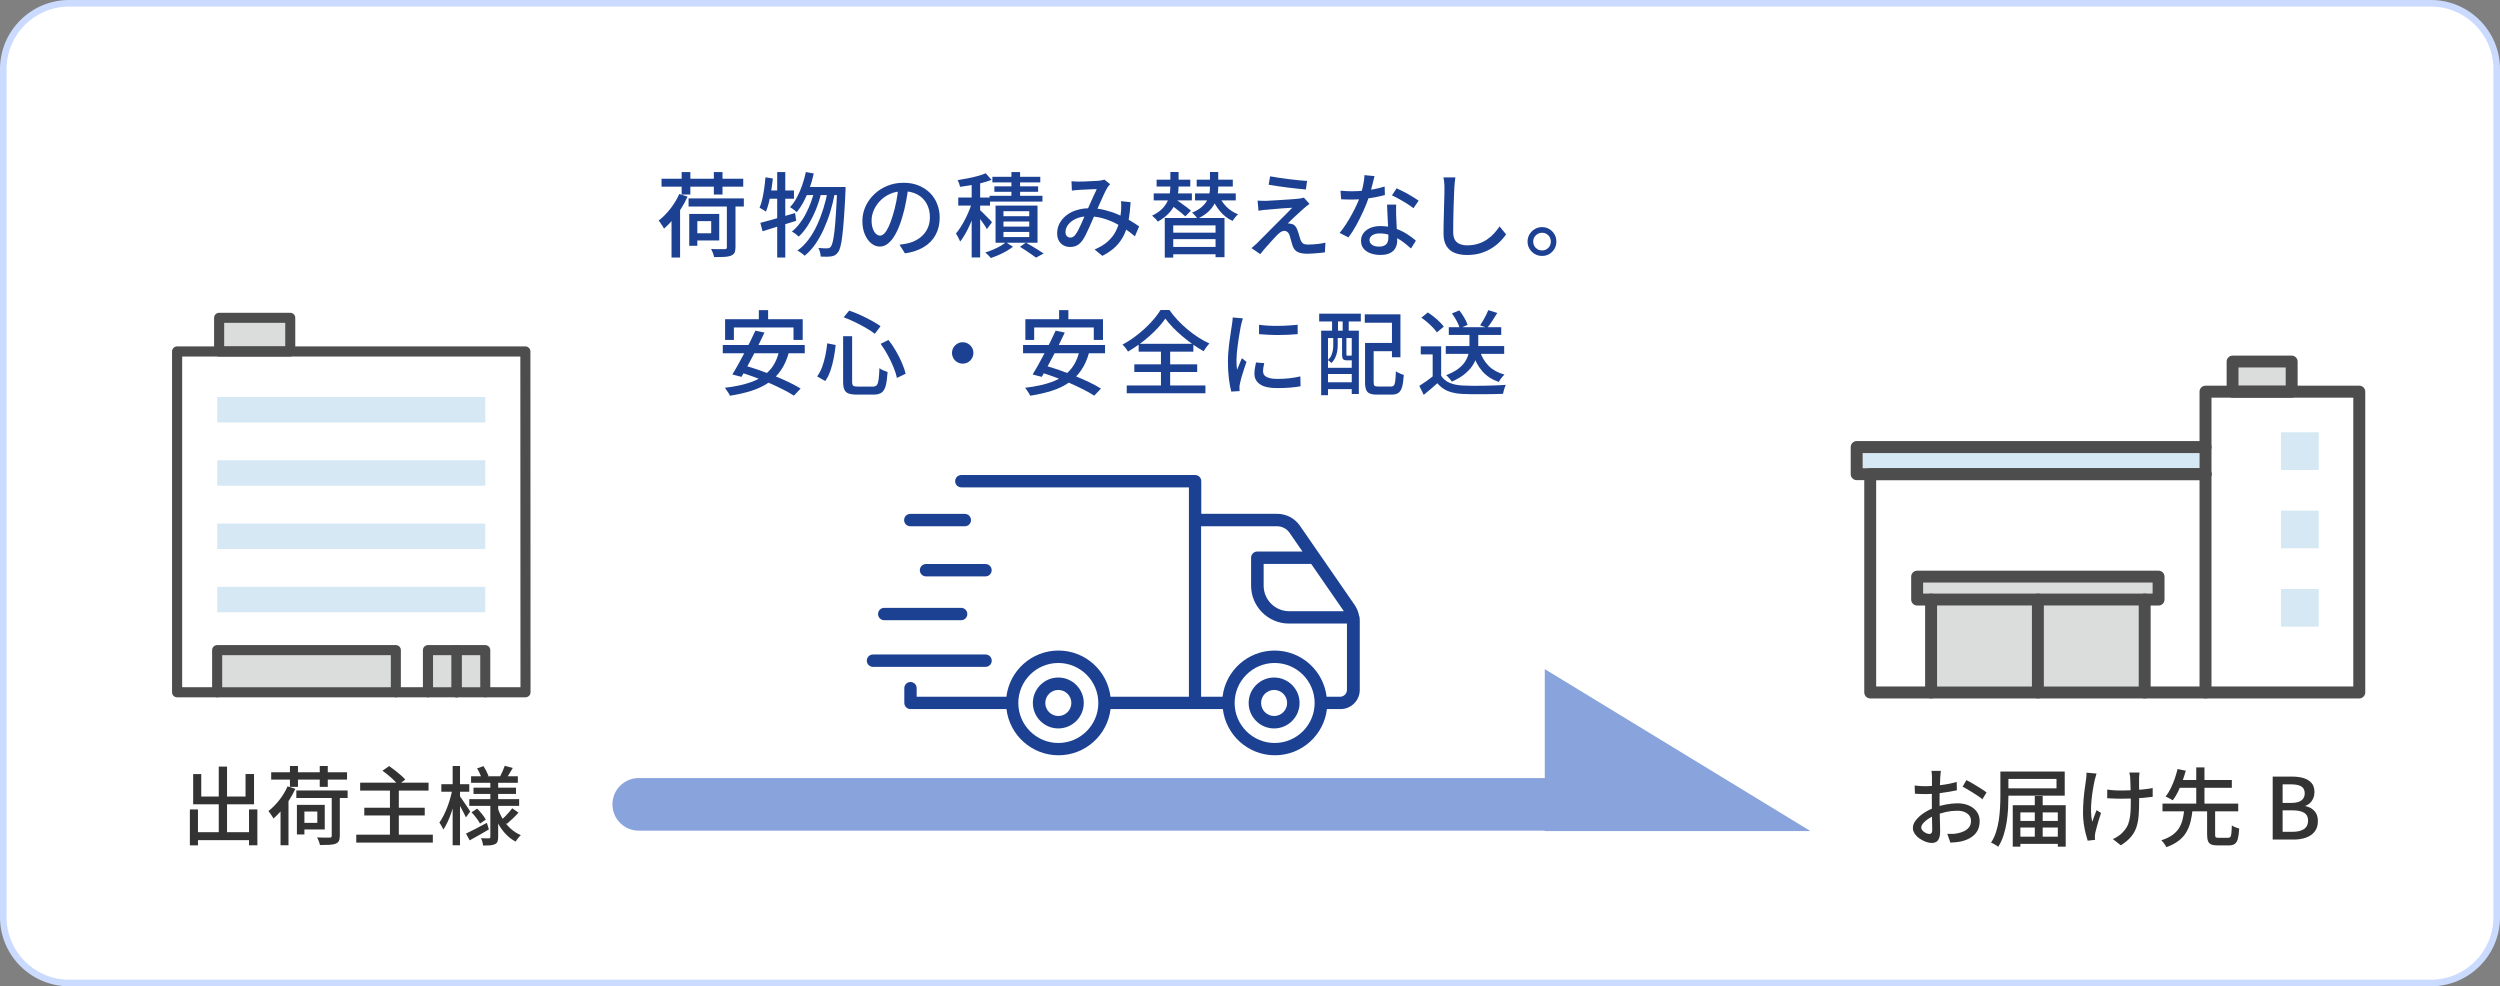 <?xml version="1.0" encoding="UTF-8"?>
<svg id="_レイヤー_2" data-name="レイヤー_2" xmlns="http://www.w3.org/2000/svg" viewBox="0 0 379.99 149.91">
  <rect x="0" y="0" width="379.99" height="149.91" fill="#808080" stroke="none"/>
  <defs>
    <style>
      .cls-1 {
        fill: #4d4d4d;
      }

      .cls-2 {
        fill: #fff;
      }

      .cls-3 {
        fill: #cadbff;
      }

      .cls-4 {
        fill: #d6e8f3;
      }

      .cls-5 {
        fill: #dbdcdc;
      }

      .cls-6 {
        fill: #333;
      }

      .cls-7 {
        fill: #1c4193;
      }

      .cls-8 {
        fill: #89a3dd;
      }
    </style>
  </defs>
  <g id="_レイヤー_1-2" data-name="レイヤー_1">
    <g>
      <g>
        <rect class="cls-2" x=".5" y=".5" width="378.99" height="148.91" rx="10" ry="10"/>
        <path class="cls-3" d="M369.49,149.91H10.5c-5.79,0-10.5-4.71-10.5-10.5V10.5C0,4.71,4.71,0,10.5,0h358.99c5.79,0,10.5,4.71,10.5,10.5v128.91c0,5.79-4.71,10.5-10.5,10.5ZM10.5,1C5.26,1,1,5.26,1,10.5v128.91c0,5.24,4.26,9.5,9.5,9.5h358.99c5.24,0,9.5-4.26,9.5-9.5V10.5c0-5.24-4.26-9.5-9.5-9.5H10.5Z"/>
      </g>
      <g>
        <g>
          <g>
            <rect class="cls-5" x="33.79" y="99.59" width="25.62" height="4.86"/>
            <rect class="cls-5" x="70.17" y="99.59" width="2.82" height="4.86"/>
            <rect class="cls-5" x="65.82" y="99.59" width="2.82" height="4.86"/>
            <rect class="cls-5" x="34.08" y="49.08" width="9.27" height="3.58"/>
            <path class="cls-2" d="M74.53,104.45v-5.63c0-.42-.34-.77-.77-.77h-8.71c-.42,0-.77.34-.77.77v5.63h-3.35v-5.63c0-.42-.34-.77-.77-.77h-27.15c-.42,0-.77.34-.77.77v5.63h-4.56v-50.26h51.4l.02,50.26h-4.58Z"/>
            <g>
              <g>
                <path class="cls-1" d="M79.87,105.99H26.92c-.42,0-.77-.34-.77-.77v-51.8c0-.42.34-.77.77-.77h52.93c.42,0,.77.34.77.77l.02,51.8c0,.2-.08.4-.22.54s-.34.23-.54.23ZM27.69,104.45h51.42l-.02-50.26H27.69v50.26Z"/>
                <rect class="cls-4" x="33.02" y="60.34" width="40.74" height="3.87"/>
                <rect class="cls-4" x="33.02" y="69.96" width="40.74" height="3.87"/>
                <rect class="cls-4" x="33.02" y="79.58" width="40.74" height="3.87"/>
                <rect class="cls-4" x="33.02" y="89.2" width="40.74" height="3.87"/>
                <path class="cls-1" d="M60.17,105.99c-.42,0-.77-.34-.77-.77v-5.63h-25.62v5.63c0,.42-.34.77-.77.77s-.77-.34-.77-.77v-6.4c0-.42.34-.77.77-.77h27.15c.42,0,.77.34.77.77v6.4c0,.42-.34.77-.77.77Z"/>
                <path class="cls-1" d="M69.41,105.99c-.42,0-.77-.34-.77-.77v-5.63h-2.82v5.63c0,.42-.34.77-.77.77s-.77-.34-.77-.77v-6.4c0-.42.34-.77.77-.77h4.35c.42,0,.77.34.77.77v6.4c0,.42-.34.77-.77.77Z"/>
                <path class="cls-1" d="M73.76,105.99c-.42,0-.77-.34-.77-.77v-5.63h-2.82v5.63c0,.42-.34.77-.77.77s-.77-.34-.77-.77v-6.4c0-.42.34-.77.77-.77h4.35c.42,0,.77.34.77.77v6.4c0,.42-.34.77-.77.77Z"/>
              </g>
              <path class="cls-1" d="M44.11,54.19h-10.8c-.42,0-.77-.34-.77-.77v-5.11c0-.42.34-.77.77-.77h10.8c.42,0,.77.34.77.77v5.11c0,.42-.34.77-.77.77ZM34.08,52.65h9.27v-3.58h-9.27v3.58Z"/>
            </g>
          </g>
          <g>
            <path class="cls-6" d="M28.86,123.03h1.23v5.46h-1.23v-5.46ZM29.36,117.66h1.23v3.41h6.73v-3.42h1.29v4.6h-9.25v-4.59ZM29.46,126.49h9.04v1.21h-9.04v-1.21ZM33.25,116.52h1.26v10.7h-1.26v-10.7ZM37.85,123.03h1.27v5.45h-1.27v-5.45Z"/>
            <path class="cls-6" d="M43.71,119.52l1.18.38c-.26.57-.57,1.14-.92,1.69-.36.55-.74,1.07-1.15,1.55-.41.48-.83.9-1.25,1.27-.04-.09-.11-.21-.21-.35-.1-.14-.19-.28-.29-.43s-.19-.26-.27-.35c.58-.45,1.13-1.01,1.65-1.67.52-.66.94-1.36,1.26-2.09ZM41.22,117.38h11.53v1.12h-11.53v-1.12ZM42.64,122.3l1.21-1.2h0v7.38h-1.21v-6.19ZM44.07,116.43h1.22v3.17h-1.22v-3.17ZM45.04,120.15h7.8v1.14h-7.8v-1.14ZM45.13,122.34h1.14v4.5h-1.14v-4.5ZM45.73,122.34h3.63v3.74h-3.63v-1.01h2.5v-1.72h-2.5v-1.01ZM50.43,120.69h1.22v6.36c0,.33-.05.58-.14.77s-.26.32-.51.42c-.25.1-.57.15-.95.17-.38.02-.85.03-1.42.03-.03-.17-.08-.36-.17-.58-.09-.22-.17-.41-.26-.58.28,0,.55.02.81.03.26,0,.49.01.69,0,.2,0,.33,0,.41,0,.12,0,.2-.03.25-.07.04-.03.06-.1.06-.21v-6.33ZM48.6,116.43h1.22v3.17h-1.22v-3.17Z"/>
            <path class="cls-6" d="M54.15,126.87h11.64v1.2h-11.64v-1.2ZM54.74,118.96h10.4v1.21h-10.4v-1.21ZM55.37,122.77h9.19v1.18h-9.19v-1.18ZM58.14,117.14l1.01-.7c.28.19.57.41.88.65.31.24.61.49.89.73.28.24.51.47.68.68l-1.09.78c-.16-.2-.37-.43-.63-.68-.26-.26-.55-.51-.86-.77s-.6-.48-.89-.68ZM59.27,119.96h1.35v7.53h-1.35v-7.53Z"/>
            <path class="cls-6" d="M68.77,119.93l.71.25c-.09.51-.22,1.04-.36,1.6-.15.55-.31,1.1-.49,1.64-.18.54-.38,1.04-.59,1.5-.21.46-.43.85-.66,1.18-.06-.16-.15-.35-.27-.56-.12-.21-.22-.38-.32-.52.21-.29.41-.63.62-1.03.2-.4.39-.83.57-1.28.17-.46.33-.92.46-1.4.13-.48.25-.94.33-1.38ZM67.08,119.2h4.25v1.14h-4.25v-1.14ZM68.8,116.43h1.12v12.05h-1.12v-12.05ZM69.85,120.97c.08.09.19.24.34.46s.31.46.49.72.34.5.49.72c.15.22.25.38.3.47l-.65.9c-.08-.17-.18-.39-.31-.64-.13-.25-.27-.52-.42-.79-.15-.27-.29-.53-.43-.77-.13-.24-.25-.43-.33-.57l.53-.49ZM70.82,126.71c.41-.19.89-.43,1.46-.73.56-.29,1.13-.6,1.72-.91l.31,1c-.49.29-.99.58-1.5.87s-.98.56-1.42.79l-.56-1.03ZM71.33,121.46h7.58v1.03h-7.58v-1.03ZM71.6,117.99h7.11v.99h-7.11v-.99ZM71.68,123.46l.84-.55c.25.24.5.52.75.83s.44.58.57.83l-.88.61c-.12-.23-.3-.51-.55-.84-.24-.33-.49-.62-.74-.88ZM71.97,119.72h6.46v.95h-6.46v-.95ZM72.51,116.79l.97-.34c.16.23.31.49.45.77s.25.52.32.71l-1.04.39c-.05-.21-.15-.46-.28-.75-.13-.29-.27-.55-.42-.79ZM74.54,118.66h1.18v8.54c0,.3-.04.54-.1.71s-.19.3-.38.4c-.2.09-.45.15-.75.18-.3.02-.65.03-1.05.03-.02-.16-.06-.34-.12-.57-.07-.22-.14-.41-.21-.55.25,0,.5.01.73.02.24,0,.4,0,.47,0,.09,0,.14-.02.17-.05.03-.03.05-.09.05-.16v-8.54ZM75.66,122.81c.2.62.46,1.19.79,1.73.33.54.72,1.01,1.18,1.42.46.41.96.73,1.53.98-.08.07-.17.16-.27.28s-.19.24-.29.36c-.09.12-.17.24-.23.34-.57-.3-1.09-.7-1.54-1.19-.46-.49-.85-1.05-1.18-1.68-.33-.63-.61-1.31-.83-2.04l.83-.2ZM76.72,116.4l1.22.33c-.17.29-.34.57-.51.85-.17.28-.32.52-.45.71l-.96-.29c.12-.22.25-.49.38-.79.13-.3.24-.57.32-.81ZM77.87,122.86l.94.66c-.28.31-.58.62-.9.92-.33.3-.62.57-.88.79l-.81-.6c.17-.16.36-.34.56-.54.2-.2.4-.42.59-.64s.36-.42.49-.6Z"/>
          </g>
        </g>
        <g>
          <g>
            <path class="cls-6" d="M295.01,117.15c-.02.08-.03.18-.04.29,0,.12-.02.24-.03.36-.01.13-.02.24-.03.34,0,.23-.02.49-.03.8-.01.31-.03.64-.04,1-.01.36-.02.72-.03,1.08,0,.36,0,.71,0,1.03s0,.71.01,1.13c0,.42.02.83.03,1.23s.02.78.03,1.12c0,.34.01.61.01.81,0,.46-.05.82-.16,1.08-.11.26-.26.44-.44.55-.19.1-.41.16-.67.16-.28,0-.58-.06-.91-.18s-.64-.29-.94-.49-.54-.45-.73-.73-.29-.57-.29-.88c0-.4.15-.8.46-1.19.31-.39.71-.76,1.21-1.09.5-.33,1.04-.6,1.6-.81.59-.22,1.19-.38,1.81-.49s1.17-.17,1.68-.17c.65,0,1.23.11,1.74.33.51.22.91.53,1.21.94.29.41.44.89.44,1.44,0,.51-.1.97-.3,1.38-.2.41-.51.75-.93,1.04s-.94.51-1.57.66c-.29.06-.58.1-.86.13-.28.03-.54.05-.79.06l-.47-1.33c.26,0,.52,0,.79,0,.27,0,.52-.04.77-.09.36-.07.7-.18,1.01-.33.31-.15.56-.36.75-.61s.28-.57.28-.93c0-.34-.09-.62-.27-.85-.18-.23-.43-.4-.74-.53-.31-.12-.67-.18-1.07-.18-.56,0-1.12.06-1.68.18-.55.12-1.1.28-1.64.49-.4.16-.76.34-1.09.56-.33.22-.59.44-.78.67s-.29.45-.29.66c0,.13.04.25.13.37.09.12.19.22.32.31.13.09.26.16.4.21s.26.08.38.08c.13,0,.24-.04.32-.14.08-.09.12-.24.12-.46,0-.24,0-.58-.02-1.03-.01-.44-.02-.93-.03-1.46,0-.53-.01-1.05-.01-1.54,0-.37,0-.76,0-1.16,0-.4,0-.79.01-1.16,0-.37,0-.7.01-.99,0-.29,0-.49,0-.62,0-.09,0-.21-.01-.34,0-.13-.02-.26-.03-.38,0-.13-.02-.23-.04-.31h1.43ZM291.02,119.4c.37.04.69.07.96.08.27.01.52.02.77.02.32,0,.68-.02,1.09-.05.41-.03.82-.08,1.24-.13s.83-.12,1.23-.2c.4-.08.77-.17,1.1-.27l.03,1.27c-.35.08-.73.15-1.15.22-.42.07-.84.13-1.27.19-.43.06-.84.1-1.22.13-.39.03-.73.04-1.02.04-.39,0-.72,0-.99-.02-.27-.01-.51-.03-.73-.04l-.04-1.25ZM298.89,118.58c.32.16.68.35,1.07.58s.77.46,1.13.69c.36.23.65.43.86.6l-.64,1.04c-.16-.15-.36-.31-.62-.48-.25-.17-.53-.35-.82-.53-.29-.18-.57-.35-.84-.51-.27-.16-.51-.29-.72-.4l.57-.99Z"/>
            <path class="cls-6" d="M304.04,117.27h1.23v3.81c0,.55-.02,1.16-.05,1.83-.04.66-.11,1.34-.21,2.03-.11.69-.27,1.36-.47,2s-.48,1.24-.82,1.77c-.08-.07-.18-.15-.32-.23-.13-.08-.27-.16-.41-.24s-.26-.13-.36-.17c.33-.5.59-1.05.77-1.64s.33-1.2.42-1.83c.09-.63.15-1.24.18-1.84.03-.6.05-1.16.05-1.68v-3.81ZM304.78,117.27h9.05v3.67h-9.05v-1.12h7.8v-1.43h-7.8v-1.12ZM305.94,122.39h8.04v6.3h-1.2v-5.21h-5.69v5.21h-1.16v-6.3ZM306.51,124.78h6.89v1h-6.89v-1ZM306.51,127.17h6.89v1.09h-6.89v-1.09ZM309.28,120.99h1.2v6.75h-1.2v-6.75Z"/>
            <path class="cls-6" d="M318.66,117.59c-.03.14-.08.3-.13.47-.05.18-.1.33-.13.46-.1.42-.19.91-.28,1.44-.09.54-.17,1.1-.22,1.68-.06.58-.08,1.15-.07,1.72s.07,1.08.18,1.56c.09-.24.19-.53.31-.86s.24-.64.35-.92l.68.43c-.11.32-.22.67-.34,1.05-.11.38-.22.74-.31,1.09-.1.34-.17.63-.22.85-.02.1-.03.21-.05.33s-.02.21-.02.28,0,.15.01.23c0,.09.02.17.03.25l-1.13.13c-.09-.27-.19-.63-.3-1.07-.12-.45-.21-.94-.29-1.48s-.12-1.07-.12-1.61c0-.71.03-1.4.08-2.05s.12-1.26.2-1.8c.07-.54.14-.99.19-1.35.03-.16.04-.33.05-.51,0-.17.01-.33.01-.47l1.52.14ZM320.28,120.01c.2.03.41.05.64.08.22.03.46.04.7.05.24,0,.47.01.71.01.55,0,1.11-.01,1.7-.04.58-.03,1.15-.07,1.7-.12.55-.06,1.04-.13,1.47-.21v1.33c-.42.06-.89.11-1.43.16-.54.04-1.1.08-1.69.1-.59.02-1.17.03-1.74.03-.19,0-.41,0-.66-.01-.25,0-.49-.02-.73-.03s-.46-.02-.66-.03v-1.31ZM325.2,117.4c-.02.12-.03.25-.04.39s-.02.28-.03.43v.5c0,.23,0,.49,0,.77,0,.29,0,.58.01.88,0,.3,0,.57,0,.83v.61c0,.75-.02,1.45-.07,2.08-.04.63-.15,1.22-.32,1.77-.17.55-.45,1.05-.83,1.51-.38.46-.9.9-1.57,1.31l-1.2-.94c.22-.09.47-.23.73-.4s.48-.34.65-.51c.3-.29.54-.59.72-.9s.31-.67.4-1.05c.09-.39.15-.81.18-1.29s.04-1,.04-1.59c0-.22,0-.51,0-.84,0-.34-.01-.69-.03-1.05-.01-.36-.02-.69-.03-.99s-.02-.53-.03-.69c0-.16-.03-.31-.06-.45s-.05-.27-.07-.36h1.51Z"/>
            <path class="cls-6" d="M331.99,123.05h1.27c-.06.64-.16,1.25-.3,1.82s-.35,1.1-.63,1.59c-.28.49-.67.93-1.16,1.31-.49.39-1.12.72-1.9,1-.04-.11-.11-.23-.19-.36-.09-.13-.18-.25-.28-.38s-.2-.23-.29-.31c.7-.22,1.27-.5,1.7-.81.43-.32.77-.67,1.01-1.07.24-.4.41-.83.53-1.29.11-.46.19-.96.25-1.49ZM328.69,122.14h11.51v1.18h-11.51v-1.18ZM330.98,116.89l1.25.25c-.14.5-.3,1.03-.5,1.57s-.42,1.08-.66,1.59c-.25.51-.52.96-.83,1.34-.1-.06-.21-.13-.34-.2-.13-.07-.26-.14-.39-.21-.13-.06-.25-.11-.35-.15.29-.37.56-.8.79-1.27.23-.48.44-.97.61-1.47.17-.51.31-.99.42-1.44ZM330.83,118.56h8.4v1.18h-8.4v-1.18ZM333.82,116.64h1.25v5.86h-1.25v-5.86ZM335.46,123.03h1.23v3.83c0,.21.03.34.1.4.06.06.21.08.45.08h1.42c.15,0,.26-.04.34-.14.08-.09.13-.27.16-.53s.05-.67.07-1.22c.09.07.2.14.33.2.13.06.27.12.42.17.14.05.27.09.37.12-.04.68-.11,1.2-.21,1.57s-.27.63-.48.77c-.21.15-.51.22-.89.22h-1.69c-.43,0-.76-.05-.99-.15s-.39-.27-.48-.51c-.09-.24-.14-.57-.14-.99v-3.83Z"/>
            <path class="cls-6" d="M345.44,127.62v-9.58h2.98c.65,0,1.23.08,1.73.23.51.16.91.41,1.2.75.29.34.44.8.44,1.37,0,.31-.05.61-.16.88s-.26.52-.46.73-.45.37-.74.46v.07c.55.11,1,.36,1.35.73s.53.89.53,1.54-.16,1.16-.47,1.57-.75.73-1.3.93c-.55.2-1.18.31-1.89.31h-3.2ZM346.95,122.04h1.29c.73,0,1.25-.13,1.58-.39s.49-.61.49-1.05c0-.49-.17-.85-.51-1.06-.34-.21-.84-.32-1.52-.32h-1.33v2.82ZM346.95,126.43h1.52c.75,0,1.32-.14,1.73-.42.41-.28.62-.71.62-1.29,0-.54-.2-.93-.6-1.18-.4-.25-.99-.37-1.75-.37h-1.52v3.25Z"/>
          </g>
          <g>
            <rect class="cls-5" x="340.25" y="55.87" width="7.16" height="2.76"/>
            <polygon class="cls-4" points="283.12 68.86 334.32 68.86 334.32 71.16 284.27 71.16 283.12 71.16 283.12 68.86"/>
            <path class="cls-2" d="M285.17,72.98h49.15v31.36h-7.44v-12.3h1.21c.5,0,.91-.41.91-.91v-3.48c0-.5-.41-.91-.91-.91h-36.69c-.5,0-.91.41-.91.91v3.48c0,.5.41.91.91.91h1.21v12.3h-7.44v-31.36Z"/>
            <rect class="cls-5" x="292.31" y="88.55" width="34.87" height="1.67"/>
            <rect class="cls-5" x="294.43" y="92.04" width="14.41" height="12.3"/>
            <rect class="cls-5" x="310.65" y="92.04" width="14.41" height="12.3"/>
            <polygon class="cls-2" points="357.69 104.34 336.14 104.34 336.14 60.44 339.34 60.44 348.32 60.44 357.69 60.44 357.69 104.34"/>
            <g>
              <path class="cls-1" d="M335.23,106.16h-50.96c-.5,0-.91-.41-.91-.91v-33.18c0-.5.41-.91.91-.91h50.96c.5,0,.91.41.91.91s-.41.91-.91.91h-50.06v31.36h50.06c.5,0,.91.41.91.91s-.41.91-.91.91Z"/>
              <path class="cls-1" d="M335.23,72.98h-53.02c-.5,0-.91-.41-.91-.91v-4.12c0-.5.41-.91.91-.91h53.02c.5,0,.91.41.91.91s-.41.91-.91.91h-52.11v2.3h52.11c.5,0,.91.41.91.91s-.41.91-.91.91Z"/>
              <path class="cls-1" d="M358.6,106.16h-23.37c-.5,0-.91-.41-.91-.91v-45.72c0-.5.41-.91.91-.91h23.37c.5,0,.91.41.91.91v45.72c0,.5-.41.91-.91.91ZM336.14,104.34h21.55v-43.9h-21.55v43.9Z"/>
              <path class="cls-1" d="M348.32,60.44h-8.97c-.5,0-.91-.41-.91-.91v-4.57c0-.5.41-.91.91-.91h8.97c.5,0,.91.41.91.91v4.57c0,.5-.41.91-.91.91ZM340.25,58.62h7.16v-2.76h-7.16v2.76Z"/>
              <path class="cls-1" d="M325.98,106.16c-.5,0-.91-.41-.91-.91v-14.12c0-.5.41-.91.91-.91s.91.41.91.91v14.12c0,.5-.41.91-.91.91Z"/>
              <path class="cls-1" d="M309.75,106.16c-.5,0-.91-.41-.91-.91v-14.12c0-.5.41-.91.91-.91s.91.41.91.91v14.12c0,.5-.41.91-.91.91Z"/>
              <path class="cls-1" d="M293.52,106.16c-.5,0-.91-.41-.91-.91v-14.12c0-.5.41-.91.91-.91s.91.41.91.91v14.12c0,.5-.41.91-.91.91Z"/>
              <path class="cls-1" d="M328.09,92.04h-36.69c-.5,0-.91-.41-.91-.91v-3.48c0-.5.41-.91.91-.91h36.69c.5,0,.91.41.91.91v3.48c0,.5-.41.91-.91.91ZM292.31,90.22h34.87v-1.67h-34.87v1.67Z"/>
              <rect class="cls-4" x="346.7" y="65.7" width="5.73" height="5.74" transform="translate(699.13 137.14) rotate(180)"/>
              <rect class="cls-4" x="346.7" y="77.61" width="5.73" height="5.73" transform="translate(699.13 160.95) rotate(180)"/>
              <rect class="cls-4" x="346.7" y="89.52" width="5.73" height="5.73" transform="translate(699.13 184.77) rotate(180)"/>
            </g>
          </g>
        </g>
        <g>
          <path class="cls-8" d="M240.88,126.26H97.09c-2.21,0-4-1.79-4-4s1.79-4,4-4h143.79c2.21,0,4,1.79,4,4s-1.79,4-4,4Z"/>
          <g>
            <path class="cls-7" d="M160.86,102.98c-2.13,0-3.87,1.74-3.87,3.87s1.74,3.87,3.87,3.87,3.87-1.74,3.87-3.87-1.74-3.87-3.87-3.87ZM160.86,108.83c-1.09,0-1.98-.89-1.98-1.98s.89-1.98,1.98-1.98,1.98.89,1.98,1.98-.89,1.98-1.98,1.98Z"/>
            <path class="cls-7" d="M193.66,102.98c-2.13,0-3.87,1.74-3.87,3.87s1.74,3.87,3.87,3.87,3.87-1.74,3.87-3.87-1.74-3.87-3.87-3.87ZM193.66,108.83c-1.09,0-1.98-.89-1.98-1.98s.89-1.98,1.98-1.98,1.98.89,1.98,1.98-.89,1.98-1.98,1.98Z"/>
            <path class="cls-7" d="M138.36,79.99h8.29c.52,0,.94-.42.94-.94s-.42-.94-.94-.94h-8.29c-.52,0-.94.42-.94.94s.42.94.94.94Z"/>
            <path class="cls-7" d="M139.81,86.67c0,.52.42.94.94.94h9.04c.52,0,.94-.42.94-.94s-.42-.94-.94-.94h-9.04c-.52,0-.94.42-.94.94Z"/>
            <path class="cls-7" d="M134.4,94.27h11.69c.52,0,.94-.42.94-.94s-.42-.94-.94-.94h-11.69c-.52,0-.94.42-.94.94s.42.94.94.94Z"/>
            <path class="cls-7" d="M150.74,100.42c0-.52-.42-.94-.94-.94h-17.11c-.52,0-.94.42-.94.94s.42.94.94.94h17.11c.52,0,.94-.42.94-.94Z"/>
            <path class="cls-7" d="M206.58,93.67s0-.03,0-.04c-.1-.6-.33-1.17-.68-1.68l-5.32-7.7s0,0,0,0l-2.99-4.33c-.79-1.14-2.08-1.82-3.46-1.82h-11.54v-4.96c0-.52-.42-.94-.94-.94h-35.53c-.52,0-.94.42-.94.94s.42.94.94.94h34.59v31.82h-11.92c-.47-3.95-3.83-7.02-7.91-7.02s-7.44,3.07-7.91,7.02h-13.64v-1.3c0-.52-.42-.94-.94-.94s-.94.42-.94.94v2.24c0,.52.42.94.94.94h14.59c.47,3.95,3.83,7.02,7.91,7.02s7.44-3.07,7.91-7.02h17.07c.47,3.95,3.83,7.02,7.91,7.02s7.44-3.07,7.91-7.02h2.07c1.61,0,2.92-1.31,2.92-2.92v-10.53c0-.23-.02-.45-.06-.67ZM160.86,112.93c-3.35,0-6.08-2.73-6.08-6.08s2.73-6.08,6.08-6.08,6.08,2.73,6.08,6.08-2.73,6.08-6.08,6.08ZM204.26,92.9h-8.31c-2.14,0-3.88-1.74-3.88-3.88v-3.3h7.23l4.96,7.18ZM193.74,112.93c-3.35,0-6.08-2.73-6.08-6.08s2.73-6.08,6.08-6.08,6.08,2.73,6.08,6.08-2.73,6.08-6.08,6.08ZM203.71,105.9h-2.07c-.47-3.95-3.83-7.02-7.91-7.02s-7.44,3.07-7.91,7.02h-3.26v-25.91h11.54c.76,0,1.48.37,1.91,1l1.96,2.84h-6.87c-.52,0-.94.42-.94.94v4.25c0,3.18,2.59,5.76,5.76,5.76h8.81v10.08c0,.57-.47,1.04-1.04,1.04Z"/>
          </g>
          <g>
            <path class="cls-7" d="M103.24,29.48l1.27.41c-.28.62-.61,1.22-.99,1.82s-.8,1.16-1.24,1.67-.89.97-1.35,1.37c-.05-.1-.12-.23-.22-.38s-.21-.3-.31-.46c-.11-.16-.2-.29-.29-.38.62-.48,1.22-1.08,1.78-1.8.56-.71,1.01-1.46,1.36-2.25ZM100.55,27.17h12.42v1.2h-12.42v-1.2ZM102.07,32.48l1.3-1.29h0v7.95h-1.3v-6.66ZM103.61,26.15h1.32v3.42h-1.32v-3.42ZM104.66,30.16h8.4v1.23h-8.4v-1.23ZM104.76,32.52h1.23v4.84h-1.23v-4.84ZM105.41,32.52h3.91v4.03h-3.91v-1.09h2.69v-1.85h-2.69v-1.09ZM110.47,30.74h1.32v6.85c0,.35-.05.63-.15.83-.1.2-.29.34-.55.45-.27.1-.61.16-1.02.18s-.92.03-1.53.03c-.03-.18-.09-.39-.18-.62-.09-.24-.19-.45-.28-.62.3,0,.59.02.88.03.29,0,.53.01.74,0,.21,0,.36,0,.44,0,.13,0,.22-.03.27-.07s.07-.11.07-.22v-6.82ZM108.5,26.15h1.32v3.42h-1.32v-3.42Z"/>
            <path class="cls-7" d="M116.35,26.95l1.12.18c-.07.62-.15,1.25-.25,1.86-.1.62-.21,1.19-.34,1.74-.13.54-.29,1.02-.46,1.44-.07-.06-.17-.12-.29-.2-.12-.07-.24-.15-.36-.22-.13-.08-.23-.14-.32-.18.17-.38.31-.83.42-1.33.11-.5.21-1.04.29-1.6.08-.56.14-1.12.19-1.69ZM115.57,33.87c.45-.11.96-.25,1.53-.41.57-.16,1.18-.33,1.82-.52.64-.19,1.28-.37,1.93-.56l.17,1.18c-.88.27-1.77.55-2.67.83-.91.28-1.72.53-2.44.76l-.34-1.27ZM116.58,28.95h4.1v1.26h-4.34l.24-1.26ZM118.13,26.15h1.23v12.99h-1.23v-12.99ZM122.49,26.15l1.2.22c-.17.77-.38,1.52-.64,2.24-.26.72-.55,1.39-.88,2.01-.33.62-.69,1.16-1.07,1.63-.08-.07-.17-.15-.29-.25-.12-.1-.25-.19-.38-.29-.13-.09-.25-.17-.35-.22.39-.41.74-.9,1.04-1.47.3-.57.57-1.18.8-1.84.23-.66.42-1.34.57-2.04ZM123.86,28.81l.98.49c-.2.81-.46,1.64-.8,2.49s-.74,1.63-1.18,2.36c-.45.73-.93,1.33-1.46,1.81-.12-.12-.28-.25-.47-.4-.19-.14-.38-.26-.57-.36.41-.33.8-.73,1.16-1.2.36-.47.7-.99.99-1.57.3-.57.56-1.17.78-1.79.22-.62.41-1.23.56-1.83ZM125.83,28.94l1.04.48c-.17.93-.39,1.86-.67,2.77-.28.92-.61,1.79-.99,2.63-.38.84-.81,1.61-1.29,2.3-.48.69-1.02,1.27-1.62,1.75-.12-.12-.29-.26-.5-.41-.21-.15-.41-.28-.6-.37.62-.44,1.17-.99,1.67-1.65.5-.66.93-1.39,1.31-2.21.38-.81.7-1.67.98-2.57.28-.9.5-1.81.67-2.72ZM122.61,28.42h5.21v1.23h-5.78l.57-1.23ZM127.26,28.42h1.26v.4c0,.1,0,.18-.01.25-.07,1.59-.15,2.93-.23,4.03s-.16,2.01-.25,2.72c-.08.71-.18,1.26-.29,1.67s-.23.69-.37.85c-.15.21-.3.36-.46.45-.16.08-.35.15-.57.18-.19.03-.42.04-.71.05-.28,0-.58,0-.89-.02,0-.2-.04-.42-.1-.67-.06-.25-.15-.46-.26-.64.3.03.57.04.81.05.24,0,.43,0,.56,0,.12,0,.22-.02.29-.05.08-.03.15-.09.24-.19.1-.13.2-.38.29-.74s.18-.89.26-1.57c.08-.68.15-1.55.22-2.61.07-1.06.14-2.34.2-3.86v-.31Z"/>
            <path class="cls-7" d="M138.07,28.39c-.09.72-.21,1.48-.36,2.28-.15.8-.34,1.59-.58,2.37-.28.95-.6,1.76-.95,2.42-.35.66-.73,1.16-1.14,1.5-.41.35-.84.52-1.3.52s-.9-.16-1.3-.48c-.4-.32-.73-.78-.98-1.36s-.38-1.26-.38-2.04.16-1.53.48-2.23.77-1.32,1.34-1.86,1.23-.97,1.99-1.27c.76-.31,1.57-.46,2.45-.46s1.6.14,2.27.41,1.26.65,1.74,1.13c.48.48.85,1.04,1.1,1.69.25.64.38,1.33.38,2.06,0,.98-.2,1.85-.61,2.61s-1,1.38-1.79,1.86c-.78.48-1.75.81-2.88.97l-.83-1.32c.24-.03.47-.06.67-.09.21-.03.4-.07.57-.11.45-.1.88-.26,1.28-.48.41-.21.77-.49,1.08-.82.32-.33.57-.72.75-1.17.18-.45.27-.95.27-1.51s-.09-1.08-.27-1.56c-.18-.48-.44-.9-.78-1.25-.35-.36-.77-.63-1.27-.83-.5-.2-1.07-.3-1.71-.3-.76,0-1.45.14-2.04.41-.6.27-1.1.63-1.52,1.07s-.73.92-.95,1.43c-.21.51-.32,1.01-.32,1.48,0,.53.06.97.2,1.32.13.35.29.61.49.78s.4.25.6.25.42-.1.63-.31c.21-.21.43-.54.65-1,.22-.46.44-1.04.65-1.75.21-.67.39-1.39.54-2.15.14-.76.25-1.5.31-2.23l1.5.03Z"/>
            <path class="cls-7" d="M147.8,30.58l.8.34c-.14.5-.31,1.02-.5,1.56-.2.54-.41,1.07-.64,1.59-.23.52-.47,1.01-.74,1.47-.26.46-.52.85-.78,1.18-.08-.19-.17-.4-.3-.64-.13-.24-.24-.44-.34-.59.24-.28.49-.61.73-1,.25-.39.48-.8.71-1.25.22-.44.43-.89.61-1.35.18-.46.33-.89.46-1.3ZM149.81,26.32l.9,1.02c-.43.17-.92.32-1.46.46s-1.1.25-1.67.35c-.57.1-1.12.18-1.65.25-.03-.15-.08-.32-.15-.52-.08-.2-.15-.36-.22-.5.5-.08,1.02-.18,1.55-.28s1.03-.22,1.51-.35c.48-.13.88-.27,1.22-.42ZM145.65,30.02h4.83v1.23h-4.83v-1.23ZM147.69,27.37h1.29v11.76h-1.29v-11.76ZM148.87,31.85c.09.08.23.2.41.38l.57.57c.21.21.39.4.57.58s.29.32.36.4l-.77,1.04c-.08-.15-.2-.33-.34-.55-.14-.22-.31-.45-.48-.69-.18-.24-.34-.47-.5-.69-.15-.21-.29-.39-.4-.52l.59-.52ZM152.89,36.82l1.08.69c-.28.21-.61.43-.99.65-.38.22-.77.42-1.19.6-.42.18-.81.33-1.2.46-.09-.13-.22-.28-.39-.44-.16-.16-.31-.3-.44-.41.38-.11.77-.25,1.17-.42s.77-.35,1.11-.55c.34-.2.62-.39.84-.57ZM150.41,29.76h8.04v.88h-8.04v-.88ZM150.84,26.87h7.28v.85h-7.28v-.85ZM151.14,28.32h6.65v.83h-6.65v-.83ZM151.32,31.25h6.38v5.64h-6.38v-5.64ZM152.52,32.1v.76h3.92v-.76h-3.92ZM152.52,33.67v.77h3.92v-.77h-3.92ZM152.52,35.25v.78h3.92v-.78h-3.92ZM153.73,26.15h1.32v4.35h-1.32v-4.35ZM155.03,37.52l.9-.64c.32.18.64.36.97.56.33.2.64.39.95.58.3.19.56.36.78.51l-1.16.63c-.19-.14-.41-.3-.68-.49s-.55-.38-.85-.58c-.3-.2-.6-.39-.9-.57Z"/>
            <path class="cls-7" d="M162.89,27.55c.19.02.38.03.58.04.2,0,.38.01.52.01.2,0,.43,0,.71-.01.28,0,.57-.02.87-.04.3-.01.58-.03.85-.04.27-.01.48-.03.63-.04.15-.02.29-.04.43-.07.14-.03.27-.06.38-.1l.88.7c-.08.08-.16.17-.23.25s-.13.17-.19.27c-.15.24-.33.59-.54,1.04-.21.45-.43.93-.66,1.46-.23.52-.45,1.03-.67,1.51-.14.32-.29.66-.45,1.02-.16.36-.32.73-.48,1.09-.16.36-.32.7-.48,1.02s-.31.58-.46.8c-.26.38-.55.66-.86.83-.31.17-.67.25-1.08.25-.56,0-1.03-.18-1.4-.55-.37-.37-.56-.88-.56-1.52,0-.54.12-1.04.36-1.5.24-.46.58-.87,1.02-1.22.44-.35.96-.62,1.57-.81.61-.19,1.27-.29,2-.29.79,0,1.56.09,2.31.28.75.19,1.44.42,2.09.71.64.29,1.23.59,1.76.9s.98.61,1.35.87l-.64,1.51c-.42-.36-.89-.73-1.41-1.08-.52-.36-1.08-.69-1.68-.98-.6-.29-1.24-.53-1.9-.71-.67-.18-1.36-.27-2.08-.27s-1.35.12-1.88.36c-.52.24-.92.54-1.19.9-.27.36-.41.74-.41,1.13,0,.28.07.49.22.63.15.14.32.21.52.21.15,0,.28-.04.41-.11.12-.07.25-.19.38-.37.14-.19.28-.41.41-.67.13-.26.27-.54.41-.85.14-.3.28-.61.41-.93.14-.32.26-.62.39-.9.19-.4.37-.81.55-1.24.18-.42.36-.83.55-1.23s.35-.75.5-1.06c-.14,0-.33,0-.56.01-.23,0-.49.02-.76.03-.27.01-.53.03-.77.04-.24,0-.44.02-.6.03-.15,0-.32.02-.52.04-.2.02-.39.04-.57.07l-.06-1.44ZM171.85,30.73c-.06.99-.16,1.9-.3,2.72-.15.82-.37,1.56-.69,2.23s-.74,1.26-1.27,1.79c-.54.53-1.22,1-2.04,1.42l-1.18-.97c.84-.35,1.52-.77,2.04-1.25.52-.48.92-.99,1.19-1.54s.47-1.09.58-1.64.19-1.05.22-1.52c0-.23.02-.47.02-.72,0-.25,0-.47-.04-.67l1.46.15Z"/>
            <path class="cls-7" d="M177.88,26.14h1.26v2.14c0,.42-.04.87-.11,1.34-.08.47-.22.95-.44,1.43-.22.48-.54.95-.96,1.39-.42.45-.97.86-1.65,1.25-.08-.14-.21-.3-.39-.48-.18-.18-.34-.32-.48-.43.64-.31,1.15-.65,1.53-1.04.37-.38.65-.78.83-1.19s.29-.81.34-1.2c.05-.39.08-.75.08-1.08v-2.13ZM175.36,29.4h5.8v1.06h-5.8v-1.06ZM175.8,27.31h5.12v1.04h-5.12v-1.04ZM177.05,33.14h9.07v5.95h-1.36v-4.83h-6.43v4.89h-1.29v-6.01ZM177.81,31.01l.81-.77c.26.18.54.37.84.59s.59.42.87.63.51.39.69.55l-.85.88c-.17-.16-.39-.35-.66-.57-.27-.22-.56-.44-.85-.67-.3-.23-.58-.44-.84-.64ZM177.86,37.53h7.39v1.12h-7.39v-1.12ZM177.89,35.36h7.38v.99h-7.38v-.99ZM183.91,26.14h1.26v2.32c0,.4-.04.81-.12,1.24s-.23.85-.45,1.27c-.22.42-.54.83-.95,1.22-.42.39-.96.74-1.63,1.06-.08-.14-.21-.3-.38-.49s-.32-.33-.46-.43c.62-.26,1.11-.55,1.47-.87s.64-.65.82-.99c.18-.35.3-.69.36-1.04.06-.35.08-.67.08-.97v-2.31ZM181.64,29.4h6.19v1.06h-6.19v-1.06ZM181.89,27.31h5.49v1.04h-5.49v-1.04ZM185.23,29.61c.25.65.64,1.25,1.15,1.78.52.53,1.12.92,1.8,1.18-.14.12-.29.28-.45.48-.16.2-.29.37-.38.53-.75-.34-1.39-.84-1.93-1.49-.54-.65-.95-1.37-1.24-2.18l1.04-.29Z"/>
            <path class="cls-7" d="M199.04,30.98c-.15.11-.3.23-.45.35s-.28.23-.38.32c-.15.13-.34.3-.57.51s-.48.43-.73.67-.49.46-.7.66c-.21.2-.37.36-.48.48.07,0,.15,0,.26,0,.11.01.2.04.27.06.24.04.44.14.59.31s.28.39.37.67c.05.12.1.27.15.44.05.17.1.35.15.52.05.17.1.33.15.47.08.24.2.42.37.55s.42.18.74.18c.34,0,.67-.01.99-.04.33-.02.63-.06.92-.1s.55-.09.77-.14l-.08,1.47c-.2.03-.46.06-.78.09-.33.03-.66.06-1.01.08-.34.02-.64.04-.88.04-.61,0-1.09-.09-1.46-.26-.36-.17-.62-.49-.78-.95-.05-.14-.1-.31-.15-.5s-.11-.38-.16-.57c-.05-.19-.1-.35-.13-.47-.08-.25-.2-.44-.34-.55-.14-.12-.3-.18-.48-.18-.17,0-.33.05-.5.15-.16.1-.32.23-.48.38-.1.1-.23.24-.39.4-.16.16-.33.35-.52.56s-.39.43-.59.66c-.21.23-.41.46-.62.7-.21.24-.39.47-.56.69l-1.33-.92c.1-.09.23-.2.37-.32.14-.12.3-.26.46-.41.1-.11.28-.29.52-.53s.53-.53.85-.85c.33-.33.67-.68,1.04-1.05.37-.37.74-.74,1.11-1.11.37-.36.71-.71,1.03-1.03s.59-.6.81-.83c-.21,0-.45.02-.73.04-.28.02-.57.04-.88.06-.3.02-.6.05-.9.08-.29.03-.56.05-.81.07-.25.02-.46.04-.64.06-.23,0-.45.03-.64.06s-.37.06-.53.08l-.13-1.54c.16,0,.35.02.57.03.22,0,.45.01.69.01.15,0,.38-.02.7-.04s.68-.03,1.08-.06c.41-.02.82-.05,1.23-.08.42-.03.8-.06,1.17-.08s.66-.06.88-.08c.12-.02.25-.04.4-.07.14-.03.25-.06.31-.08l.83.92ZM193.06,26.8c.38.07.82.15,1.32.22.5.08,1.01.15,1.54.21.53.07,1.03.12,1.51.17.48.05.89.08,1.24.1l-.18,1.3c-.36-.03-.78-.07-1.25-.12-.47-.05-.96-.11-1.48-.17-.51-.07-1.02-.14-1.53-.21-.5-.08-.97-.15-1.4-.22l.22-1.27Z"/>
            <path class="cls-7" d="M208.92,26.78c-.06.23-.13.53-.22.88s-.19.73-.29,1.12c-.11.39-.22.77-.33,1.13-.22.67-.5,1.38-.84,2.13s-.7,1.48-1.09,2.19c-.39.71-.79,1.33-1.19,1.86l-1.34-.69c.32-.38.63-.81.94-1.28.31-.47.6-.96.88-1.47s.53-1,.75-1.48c.22-.48.41-.92.55-1.32.16-.47.3-.99.43-1.58.13-.59.21-1.14.22-1.65l1.54.15ZM203.75,28.99c.28.03.58.05.89.06.31.01.61.02.89.02.54,0,1.09-.03,1.66-.08.56-.05,1.12-.13,1.68-.24s1.08-.24,1.59-.4l.04,1.29c-.43.12-.92.23-1.47.34-.55.1-1.12.19-1.72.25-.6.07-1.19.1-1.78.1-.26,0-.54,0-.83-.01-.29,0-.57-.02-.85-.03l-.1-1.3ZM212.21,31.12c0,.29-.01.56-.01.83s0,.53.01.81c0,.21.02.49.04.83s.03.7.05,1.08.04.75.05,1.09c.01.35.02.63.02.84,0,.39-.09.75-.26,1.08-.17.33-.45.59-.82.78s-.87.29-1.48.29c-.54,0-1.03-.08-1.48-.24-.44-.16-.8-.4-1.06-.71-.27-.32-.4-.72-.4-1.2,0-.44.12-.83.37-1.16.25-.34.59-.6,1.03-.79.44-.19.95-.29,1.53-.29.8,0,1.54.11,2.21.34s1.28.51,1.81.85c.54.34,1,.68,1.39,1.03l-.74,1.19c-.27-.24-.57-.5-.9-.76-.33-.27-.69-.51-1.08-.74-.4-.23-.83-.42-1.29-.57s-.95-.22-1.48-.22c-.47,0-.84.09-1.13.28-.28.19-.43.42-.43.71s.12.54.37.73.61.28,1.08.28c.35,0,.64-.06.85-.18.21-.12.36-.28.44-.48s.13-.43.13-.69,0-.57-.02-.98c-.01-.41-.03-.85-.06-1.33-.02-.48-.05-.95-.07-1.44-.02-.48-.04-.91-.05-1.28h1.37ZM214.84,31.65c-.26-.21-.59-.45-.98-.69s-.79-.49-1.2-.71c-.41-.23-.77-.41-1.09-.55l.71-1.08c.25.11.54.25.85.41.32.16.63.33.95.5.32.18.61.35.88.53.27.17.5.32.67.44l-.8,1.16Z"/>
            <path class="cls-7" d="M221.21,26.98c-.04.25-.07.52-.1.81-.03.28-.05.55-.06.8-.02.38-.04.86-.06,1.42s-.04,1.16-.06,1.79-.03,1.25-.04,1.86c0,.61-.01,1.16-.01,1.64s.09.89.27,1.18c.18.29.44.5.76.62.33.13.69.19,1.09.19.62,0,1.17-.08,1.67-.24.49-.16.94-.37,1.34-.64.4-.27.75-.58,1.07-.92.32-.35.6-.71.85-1.08l.99,1.22c-.23.34-.53.69-.88,1.05-.35.36-.78.71-1.27,1.02-.49.32-1.05.57-1.68.77s-1.34.29-2.12.29c-.71,0-1.33-.11-1.86-.32s-.95-.56-1.25-1.04c-.3-.48-.45-1.1-.45-1.88,0-.4,0-.85.01-1.36,0-.5.02-1.02.04-1.56.01-.54.03-1.06.04-1.57.01-.51.03-.99.04-1.41,0-.43.01-.77.01-1.04,0-.3-.01-.59-.04-.86s-.06-.53-.12-.76h1.79Z"/>
            <path class="cls-7" d="M234.38,34.52c.41,0,.78.1,1.11.3.33.2.59.46.78.79.2.33.29.7.29,1.11s-.1.77-.29,1.1c-.2.33-.46.6-.78.79-.33.2-.7.29-1.11.29s-.77-.1-1.1-.29c-.33-.2-.6-.46-.8-.79-.2-.33-.3-.7-.3-1.1s.1-.78.3-1.11c.2-.33.47-.59.8-.79.33-.2.7-.3,1.1-.3ZM234.38,38.07c.37,0,.69-.13.95-.39.26-.26.39-.58.39-.97,0-.24-.06-.46-.17-.67-.12-.2-.28-.36-.48-.48-.21-.12-.43-.18-.69-.18s-.47.06-.67.18c-.21.12-.37.28-.49.48-.12.2-.18.43-.18.68s.06.47.18.68.28.37.48.49c.2.12.43.17.68.17Z"/>
            <path class="cls-7" d="M109.86,52.44h12.46v1.26h-12.46v-1.26ZM118.45,53.3l1.47.21c-.29,1.08-.7,2-1.22,2.76-.52.76-1.16,1.4-1.9,1.9s-1.6.92-2.58,1.23c-.98.31-2.07.56-3.28.75-.04-.11-.1-.24-.2-.39-.09-.14-.19-.29-.29-.44-.1-.15-.19-.28-.29-.38,1.57-.18,2.92-.47,4.05-.88,1.13-.41,2.05-.99,2.75-1.76.71-.76,1.2-1.77,1.48-3.02ZM110.21,48.52h11.8v3.15h-1.4v-1.9h-9.06v1.9h-1.34v-3.15ZM114.81,50.26l1.39.29c-.26.56-.54,1.14-.84,1.74-.3.6-.6,1.2-.92,1.81s-.62,1.18-.92,1.72c-.3.54-.57,1.03-.81,1.46l-1.39-.36c.26-.43.54-.92.85-1.46.3-.54.61-1.11.92-1.71.31-.6.62-1.2.92-1.8.3-.6.56-1.16.8-1.68ZM112.23,56.5l.94-.94c.71.2,1.46.43,2.25.71.79.28,1.57.57,2.34.88.77.31,1.5.63,2.18.96.68.33,1.26.64,1.75.95l-1.02,1.08c-.46-.3-1.01-.62-1.67-.95s-1.37-.67-2.13-1c-.77-.33-1.55-.64-2.35-.93s-1.56-.54-2.29-.76ZM115.34,47.14h1.41v2.39h-1.41v-2.39Z"/>
            <path class="cls-7" d="M125.73,52.18l1.29.27c-.07.63-.16,1.27-.29,1.95s-.29,1.31-.5,1.92c-.21.61-.47,1.14-.8,1.6l-1.23-.71c.31-.41.56-.89.76-1.43.2-.55.36-1.13.49-1.74s.22-1.23.28-1.83ZM128.15,51.1h1.37v6.89c0,.33.05.54.15.63.1.09.34.14.7.14h2.3c.26,0,.46-.07.59-.22s.22-.42.28-.82c.06-.4.1-.99.13-1.76.16.12.36.24.6.34.24.11.46.19.64.25-.06.88-.15,1.57-.28,2.06-.13.5-.34.85-.63,1.06-.29.21-.7.31-1.23.31h-2.53c-.54,0-.96-.06-1.27-.17-.3-.12-.52-.32-.64-.61-.12-.29-.18-.69-.18-1.22v-6.87ZM128.23,48.23l.84-1.02c.56.19,1.14.42,1.74.69.6.28,1.16.56,1.69.85.53.29.98.57,1.34.83l-.87,1.16c-.35-.28-.8-.57-1.33-.88-.53-.31-1.09-.61-1.69-.9s-1.17-.54-1.73-.74ZM133.85,52.26l1.19-.59c.42.52.8,1.09,1.15,1.7.35.61.65,1.21.91,1.81s.44,1.14.55,1.63l-1.33.64c-.09-.49-.26-1.03-.51-1.64-.25-.61-.54-1.22-.88-1.84-.34-.62-.7-1.19-1.08-1.71Z"/>
            <path class="cls-7" d="M146.31,52.02c.31,0,.58.07.83.22.24.14.44.34.59.58.15.24.22.52.22.83,0,.29-.07.56-.22.81-.15.25-.34.45-.58.59-.24.15-.52.22-.83.22-.29,0-.56-.07-.81-.22-.25-.14-.45-.34-.59-.59s-.22-.52-.22-.8c0-.31.07-.58.22-.83.14-.24.34-.44.59-.59s.52-.22.8-.22Z"/>
            <path class="cls-7" d="M155.5,52.44h12.46v1.26h-12.46v-1.26ZM164.09,53.3l1.47.21c-.29,1.08-.7,2-1.22,2.76s-1.16,1.4-1.9,1.9c-.74.51-1.6.92-2.58,1.23-.98.31-2.07.56-3.28.75-.04-.11-.1-.24-.2-.39-.09-.14-.19-.29-.29-.44-.1-.15-.19-.28-.29-.38,1.57-.18,2.92-.47,4.05-.88,1.13-.41,2.05-.99,2.75-1.76.7-.76,1.2-1.77,1.48-3.02ZM155.85,48.52h11.8v3.15h-1.4v-1.9h-9.06v1.9h-1.34v-3.15ZM160.45,50.26l1.39.29c-.26.56-.54,1.14-.84,1.74-.3.6-.6,1.2-.92,1.81-.31.61-.62,1.18-.92,1.72-.3.54-.57,1.03-.81,1.46l-1.39-.36c.26-.43.54-.92.85-1.46.3-.54.61-1.11.92-1.71.31-.6.62-1.2.92-1.8.3-.6.56-1.16.8-1.68ZM157.87,56.5l.94-.94c.71.2,1.46.43,2.25.71.79.28,1.57.57,2.35.88.77.31,1.5.63,2.18.96.68.33,1.26.64,1.75.95l-1.02,1.08c-.46-.3-1.01-.62-1.67-.95s-1.36-.67-2.13-1c-.77-.33-1.55-.64-2.35-.93s-1.56-.54-2.29-.76ZM160.98,47.14h1.41v2.39h-1.41v-2.39Z"/>
            <path class="cls-7" d="M177.14,48.41c-.29.42-.64.86-1.04,1.31-.41.45-.86.9-1.36,1.34-.5.44-1.02.87-1.58,1.27s-1.12.77-1.71,1.11c-.08-.16-.21-.34-.37-.55s-.32-.38-.47-.51c.8-.43,1.58-.94,2.32-1.53.75-.59,1.42-1.21,2.02-1.86.6-.65,1.08-1.27,1.44-1.87h1.36c.37.53.79,1.05,1.26,1.55.47.5.97.97,1.5,1.41.53.44,1.08.85,1.64,1.21.56.36,1.12.67,1.68.92-.17.17-.33.36-.48.57-.15.21-.29.41-.4.61-.54-.31-1.09-.66-1.65-1.05-.55-.39-1.09-.81-1.61-1.25-.52-.44-1-.89-1.44-1.34-.44-.46-.81-.9-1.12-1.33ZM171.26,58.59h11.96v1.19h-11.96v-1.19ZM172.41,55.38h9.56v1.16h-9.56v-1.16ZM173.07,52.26h8.32v1.19h-8.32v-1.19ZM176.46,52.78h1.4v6.47h-1.4v-6.47Z"/>
            <path class="cls-7" d="M188.93,48.36c-.03.08-.06.19-.11.33-.04.14-.08.27-.11.41-.03.14-.06.25-.08.33-.05.23-.1.52-.16.85-.06.33-.12.69-.18,1.08-.06.39-.12.78-.17,1.18-.05.4-.09.78-.13,1.16-.03.37-.05.71-.05,1.02,0,.24,0,.49.02.73.01.25.03.5.06.76.08-.19.17-.38.25-.59s.17-.42.25-.62c.08-.21.16-.39.24-.56l.7.56c-.12.35-.25.73-.39,1.15-.14.42-.26.82-.37,1.2-.11.38-.18.68-.23.92-.02.09-.04.2-.06.33-.02.13-.02.23-.01.32,0,.07,0,.15,0,.25s.01.19.02.27l-1.27.08c-.14-.49-.26-1.12-.36-1.92-.1-.79-.15-1.66-.15-2.6,0-.52.02-1.05.07-1.59.05-.54.1-1.06.17-1.56.06-.5.13-.97.2-1.39.07-.42.12-.77.16-1.05.03-.18.05-.37.08-.57s.04-.4.05-.59l1.55.14ZM192.16,55.19c-.06.24-.1.46-.13.66-.03.2-.05.39-.05.59,0,.16.04.31.1.45.07.14.19.26.35.36.16.1.39.18.67.25.28.06.64.09,1.06.09.63,0,1.23-.03,1.79-.09s1.12-.16,1.7-.29l.03,1.5c-.44.08-.95.15-1.53.2-.58.05-1.25.08-2.01.08-1.19,0-2.06-.19-2.62-.58-.57-.39-.85-.92-.85-1.6,0-.25.02-.52.06-.79.04-.28.1-.59.18-.93l1.26.11ZM191.37,49.36c.41.06.88.11,1.39.14.52.03,1.05.04,1.6.03.55,0,1.08-.03,1.58-.06.5-.03.94-.07,1.3-.11v1.43c-.4.04-.85.07-1.36.09s-1.02.04-1.56.04-1.06-.01-1.58-.04c-.51-.02-.97-.05-1.37-.09v-1.43Z"/>
            <path class="cls-7" d="M200.51,47.68h6.33v1.18h-6.33v-1.18ZM200.81,50.26h5.73v9.63h-1.08v-8.51h-3.61v8.69h-1.04v-9.81ZM201.36,55.9h4.62v.95h-4.62v-.95ZM201.36,58.1h4.62v1.05h-4.62v-1.05ZM202.66,51.09h.67v1.41c0,.28-.03.58-.08.9-.05.32-.15.63-.29.94-.14.31-.34.59-.6.84-.05-.07-.13-.14-.24-.24-.11-.09-.21-.16-.29-.21.24-.22.42-.46.53-.72.11-.26.19-.52.23-.78.04-.26.06-.51.06-.74v-1.4ZM202.47,47.96h.9v3.14h-.9v-3.14ZM203.98,51.09h.67v2.77c0,.08,0,.14.03.16s.06.04.13.04h.41c.11,0,.18-.01.2-.04.08.07.17.12.29.17.12.05.23.08.34.11-.05.17-.12.29-.23.36-.11.07-.26.11-.47.11h-.62c-.28,0-.47-.06-.58-.17-.11-.12-.16-.36-.16-.74v-2.77ZM204.08,47.96h.92v3.14h-.92v-3.14ZM207.44,47.78h5.42v6.52h-1.29v-5.25h-4.13v-1.27ZM207.49,52.12h1.3v5.98c0,.27.04.45.13.53s.28.12.58.12h1.92c.2,0,.34-.06.44-.17.1-.11.17-.33.21-.67.04-.33.08-.82.1-1.48.1.08.22.15.36.22.14.07.28.14.43.2.15.06.29.1.41.13-.05.78-.13,1.38-.25,1.81-.12.43-.31.74-.56.92-.25.18-.6.27-1.05.27h-2.18c-.48,0-.85-.05-1.11-.16-.27-.11-.46-.3-.57-.57-.11-.28-.17-.66-.17-1.16v-5.98ZM208.12,52.12h4.07v1.26h-4.07v-1.26Z"/>
            <path class="cls-7" d="M219.05,57.12c.32.49.76.85,1.32,1.08.56.24,1.23.37,2.01.4.4.02.88.03,1.43.04s1.13,0,1.75-.01c.62-.01,1.21-.03,1.79-.05s1.09-.05,1.53-.08c-.06.1-.11.24-.17.4-.06.16-.11.33-.15.5s-.08.32-.11.46c-.4.02-.87.03-1.39.04-.53,0-1.07.02-1.64.02-.57,0-1.11,0-1.65,0-.53,0-1-.02-1.4-.04-.89-.04-1.64-.18-2.27-.43-.63-.25-1.17-.65-1.63-1.2-.32.29-.65.58-.99.87s-.7.59-1.08.9l-.67-1.37c.33-.21.68-.44,1.06-.71s.74-.54,1.07-.81h1.2ZM219.05,52.64v5.05h-1.29v-3.82h-1.81v-1.23h3.09ZM216.04,48.29l.98-.8c.3.19.6.41.92.66s.6.51.87.77c.27.26.48.5.64.73l-1.05.87c-.15-.22-.35-.47-.61-.74-.26-.27-.54-.53-.84-.79-.3-.26-.6-.49-.9-.7ZM219.75,52.6h8.88v1.19h-8.88v-1.19ZM223.36,50.29h1.33v2.17c0,.44-.05.9-.15,1.39-.1.49-.29.98-.57,1.47-.28.49-.68.96-1.21,1.42-.53.46-1.22.88-2.08,1.26-.06-.09-.14-.2-.24-.32-.1-.12-.21-.24-.32-.36-.11-.12-.22-.22-.32-.29.82-.32,1.47-.67,1.95-1.06.48-.39.83-.79,1.06-1.2.23-.42.38-.82.44-1.22s.1-.77.1-1.11v-2.16ZM220.21,49.73h7.97v1.18h-7.97v-1.18ZM220.69,47.64l1.12-.46c.27.34.53.71.76,1.12.24.41.4.77.5,1.08l-1.19.53c-.08-.32-.24-.69-.46-1.11-.22-.42-.47-.81-.73-1.16ZM224.96,53.41c.28.89.73,1.63,1.34,2.23.61.6,1.4,1.03,2.37,1.29-.1.09-.21.21-.32.34s-.21.26-.3.4c-.09.13-.17.26-.24.38-1.04-.35-1.88-.9-2.52-1.64-.64-.74-1.13-1.66-1.46-2.76l1.12-.24ZM226.22,47.14l1.36.43c-.24.4-.5.81-.77,1.22-.27.41-.52.76-.76,1.04l-1.08-.38c.14-.21.29-.46.45-.72.16-.27.31-.54.45-.82.14-.28.26-.54.35-.77Z"/>
          </g>
          <polygon class="cls-8" points="234.8 101.7 275.18 126.32 234.8 126.32 234.8 101.7"/>
        </g>
      </g>
    </g>
  </g>
</svg>